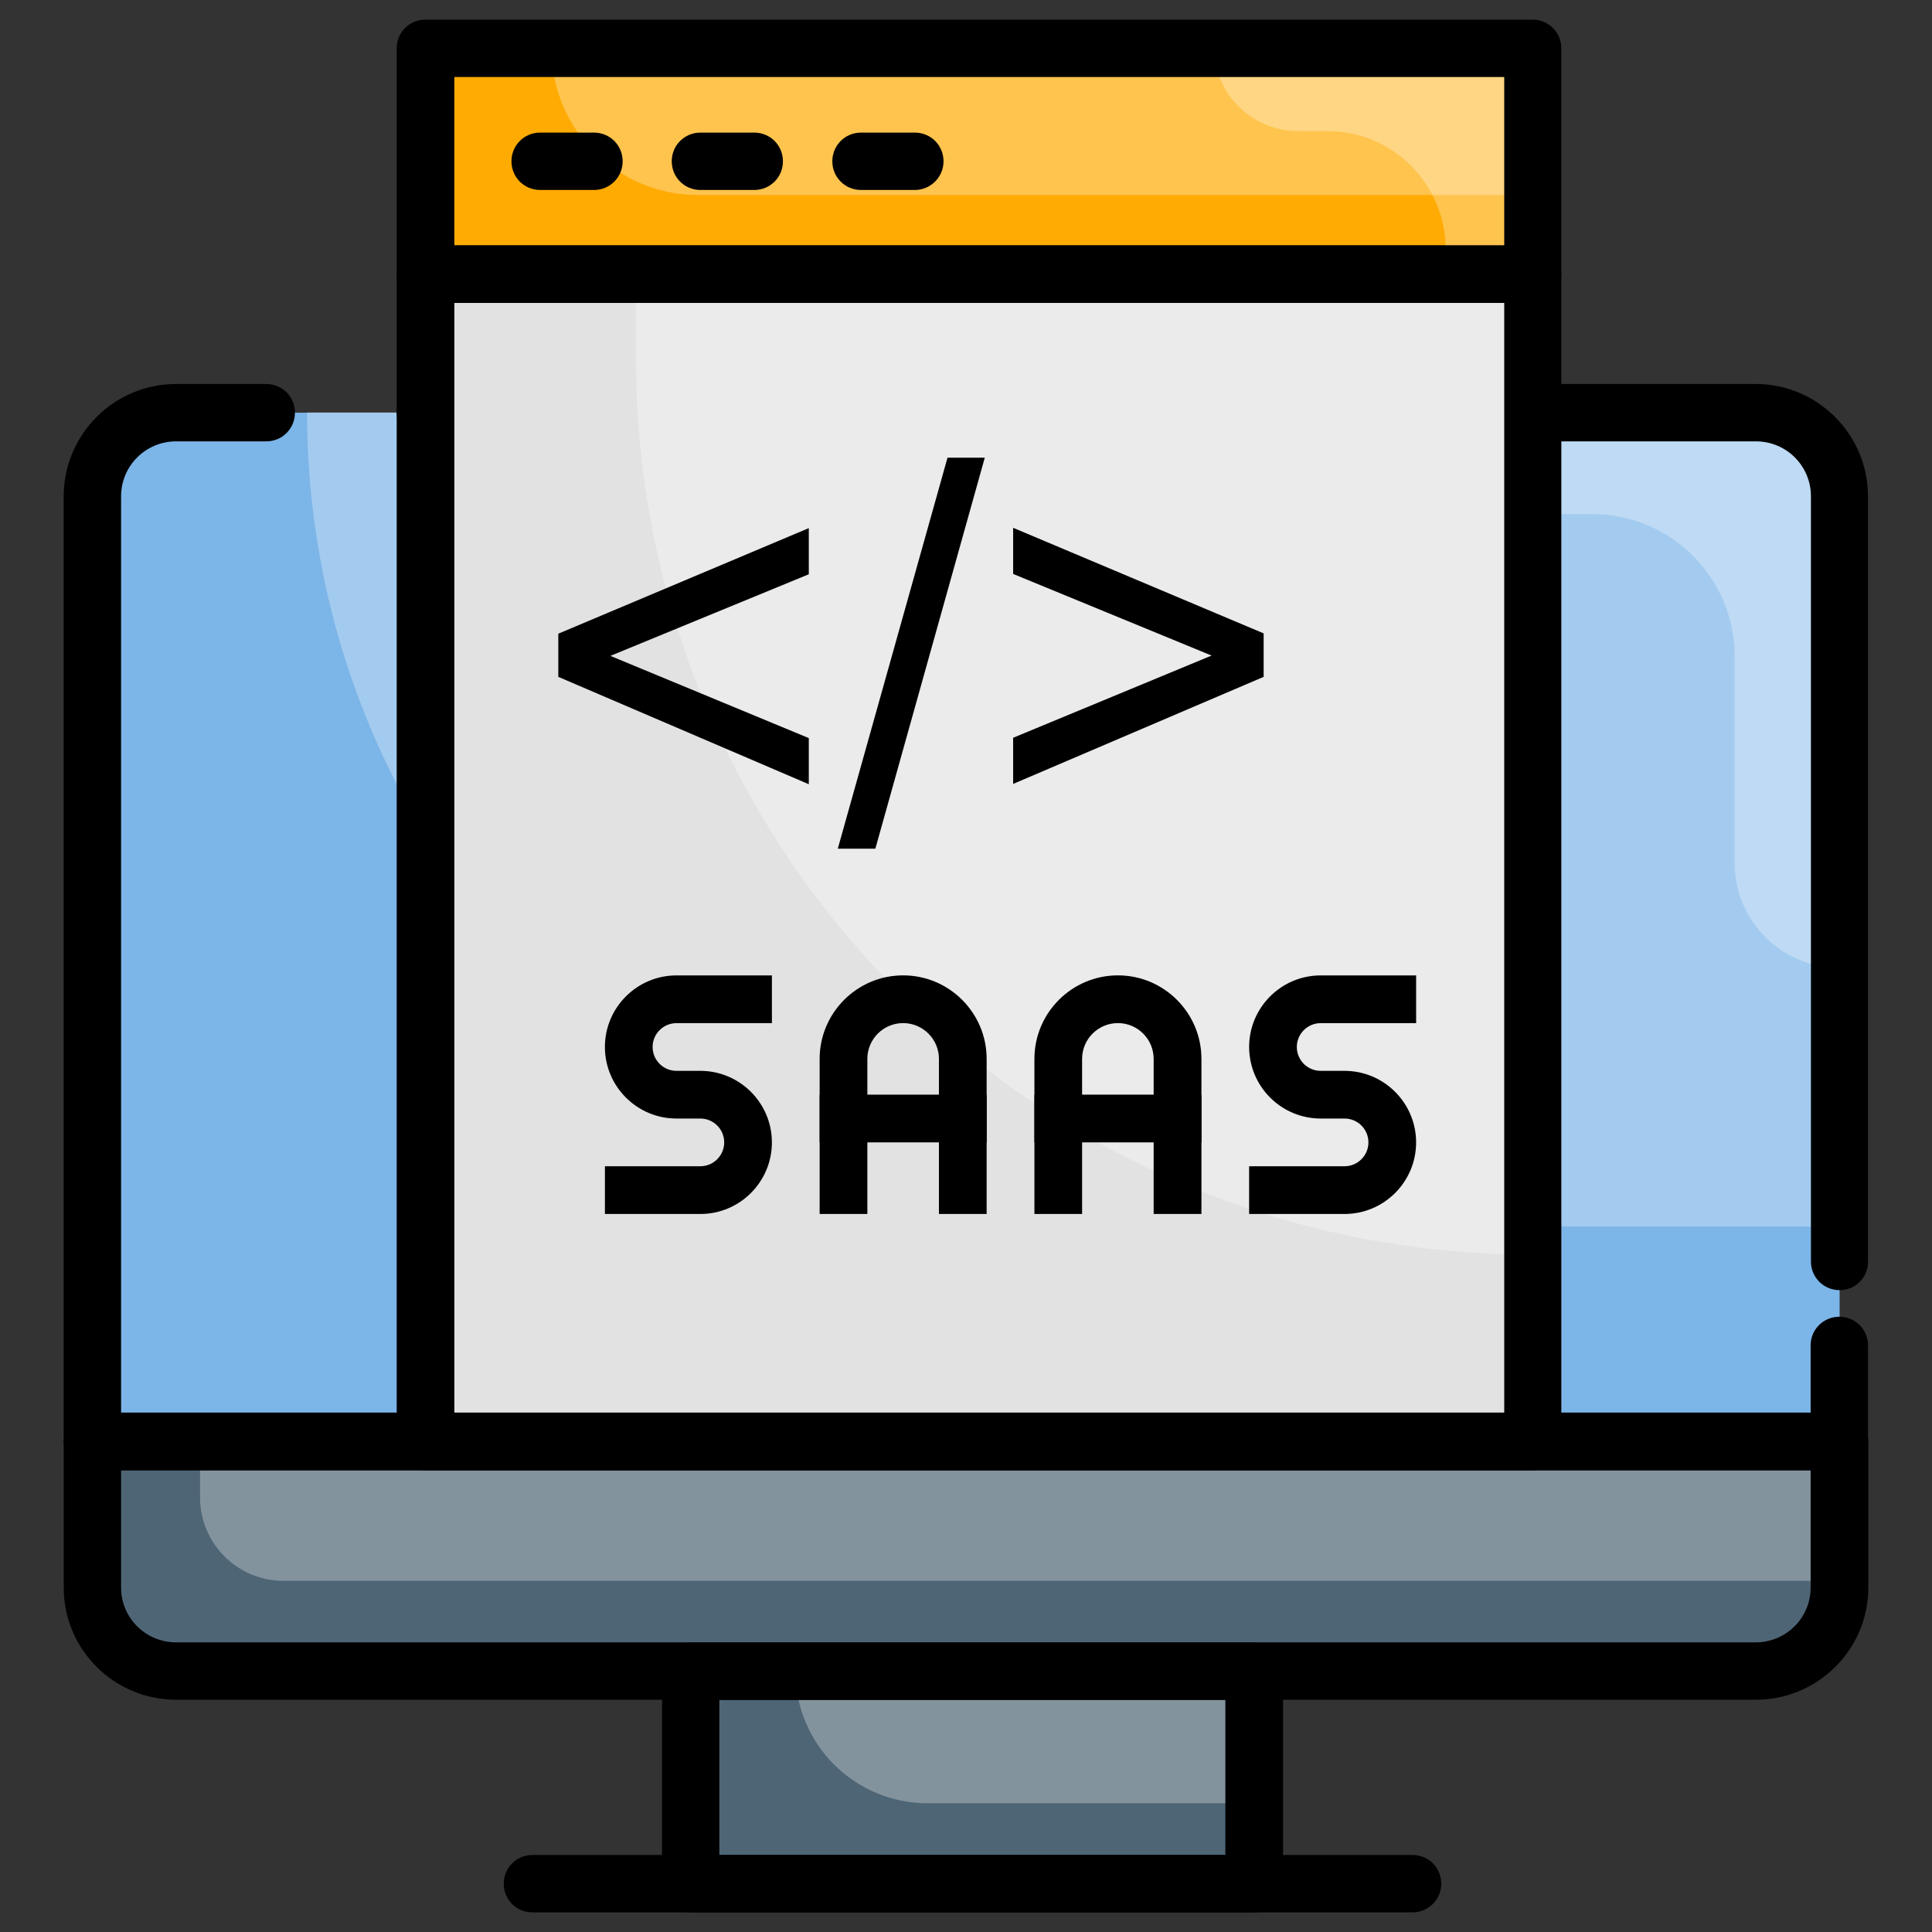 <?xml version="1.0" encoding="UTF-8"?>
<svg xmlns="http://www.w3.org/2000/svg" xmlns:xlink="http://www.w3.org/1999/xlink" version="1.1" x="0px" y="0px" width="85px" height="85px" viewBox="0 0 85 85" xml:space="preserve">
<rect x="0" y="0" width="85" height="85" fill="#333333" stroke="none"/>
<g id="Layer_1">
	<rect x="18.715" y="2.126" fill="#FFAB03" width="48.714" height="9.94"></rect>
	<path opacity="0.3" fill="#FFFFFF" d="M67.43,2.126V8.58H30.712c-3.565,0-6.454-2.889-6.454-6.454l0,0   H67.43z"></path>
	<path fill="#7CB5E8" d="M80.936,21.838v41.585H4.064V21.838c0-2.03,1.652-3.682,3.682-3.682H77.24   C79.283,18.143,80.936,19.808,80.936,21.838z"></path>
	<path opacity="0.3" fill="#FFFFFF" d="M80.936,21.838v32.125H49.331   c-19.777,0-35.82-16.03-35.82-35.82l0,0H77.24C79.283,18.143,80.936,19.795,80.936,21.838z"></path>
	<path fill="#4E6575" d="M80.936,63.423v6.428c0,2.029-1.652,3.669-3.682,3.669H7.747c-2.03,0-3.682-1.64-3.682-3.669v-6.428H80.936   z"></path>
	<path opacity="0.3" fill="#FFFFFF" d="M80.936,63.423v6.128H12.47c-2.03,0-3.669-1.652-3.669-3.669   v-2.459H80.936z"></path>
	<path d="M77.254,74.781H7.747c-2.732,0-4.944-2.212-4.944-4.931v-6.428c0-0.703,0.56-1.263,1.262-1.263h76.871   c0.703,0,1.263,0.56,1.263,1.263v6.428C82.198,72.569,79.973,74.781,77.254,74.781z M5.327,64.685v5.166   c0,1.327,1.08,2.406,2.42,2.406H77.24c1.341,0,2.42-1.079,2.42-2.406v-5.166H5.327z"></path>
	<rect x="30.386" y="73.52" fill="#4E6575" width="24.787" height="9.355"></rect>
	<path opacity="0.3" fill="#FFFFFF" d="M55.173,73.52v5.816H40.809c-3.214,0-5.816-2.603-5.816-5.816   l0,0H55.173z"></path>
	<path d="M55.187,84.137h-24.8c-0.703,0-1.262-0.56-1.262-1.262v-9.343c0-0.702,0.559-1.262,1.262-1.262h24.8   c0.702,0,1.262,0.56,1.262,1.262v9.343C56.448,83.577,55.876,84.137,55.187,84.137z M31.648,81.612h22.263v-6.817H31.648V81.612z"></path>
	<path d="M62.147,84.137H23.425c-0.703,0-1.262-0.56-1.262-1.262c0-0.703,0.56-1.263,1.262-1.263h38.722   c0.702,0,1.262,0.56,1.262,1.263C63.409,83.577,62.837,84.137,62.147,84.137z"></path>
	<path opacity="0.3" fill="#FFFFFF" d="M74.664,18.143H56.475l0,0c0,2.472,2.004,4.476,4.476,4.476   h9.107c3.462,0,6.259,2.811,6.259,6.259v9.095c0,2.537,2.056,4.606,4.606,4.606l0,0V24.415   C80.936,20.953,78.125,18.143,74.664,18.143z"></path>
	<path d="M80.936,64.685H4.064c-0.703,0-1.262-0.56-1.262-1.262V21.838c0-2.732,2.225-4.944,4.944-4.944h3.968   c0.703,0,1.262,0.56,1.262,1.262s-0.56,1.262-1.262,1.262H7.747c-1.34,0-2.42,1.08-2.42,2.42v40.31H79.66v-2.954   c0-0.702,0.56-1.262,1.263-1.262c0.702,0,1.262,0.56,1.262,1.262v4.216C82.198,64.112,81.639,64.685,80.936,64.685z M80.936,56.761   c-0.702,0-1.262-0.56-1.262-1.262V21.838c0-1.34-1.08-2.42-2.42-2.42H18.715c-0.703,0-1.262-0.56-1.262-1.262   s0.56-1.262,1.262-1.262H77.24c2.732,0,4.944,2.225,4.944,4.944v33.661C82.198,56.188,81.639,56.761,80.936,56.761z"></path>
	<rect x="18.715" y="12.066" fill="#E2E2E2" width="48.714" height="51.343"></rect>
	<path opacity="0.3" fill="#FFFFFF" d="M67.43,12.066v43.133l0,0c-21.794,0-39.45-17.669-39.45-39.45   v-3.683H67.43z"></path>
	<path d="M67.443,64.685H18.715c-0.703,0-1.262-0.56-1.262-1.262V12.066c0-0.703,0.56-1.262,1.262-1.262H67.43   c0.703,0,1.262,0.559,1.262,1.262v51.356C68.705,64.112,68.133,64.685,67.443,64.685z M19.99,62.147h46.19V13.329H19.99V62.147z    M26.132,8.358h-2.368c-0.703,0-1.262-0.56-1.262-1.262s0.56-1.262,1.262-1.262h2.368c0.703,0,1.262,0.56,1.262,1.262   S26.834,8.358,26.132,8.358z M33.184,8.358h-2.368c-0.703,0-1.262-0.56-1.262-1.262s0.56-1.262,1.262-1.262h2.368   c0.703,0,1.262,0.56,1.262,1.262S33.887,8.358,33.184,8.358z M40.249,8.358h-2.368c-0.703,0-1.262-0.56-1.262-1.262   s0.56-1.262,1.262-1.262h2.368c0.703,0,1.262,0.56,1.262,1.262S40.938,8.358,40.249,8.358z"></path>
	<path opacity="0.3" fill="#FFFFFF" d="M63.604,10.974L63.604,10.974c0,0.65,0.533,1.184,1.184,1.184   h2.655V4.052c0-1.119-0.911-2.017-2.018-2.017H53.391l0,0c0,2.056,1.665,3.734,3.734,3.734H58.4   C61.263,5.756,63.604,8.098,63.604,10.974z"></path>
	<path d="M67.443,13.329H18.715c-0.703,0-1.262-0.56-1.262-1.262v-9.94c0-0.703,0.56-1.262,1.262-1.262H67.43   c0.703,0,1.262,0.56,1.262,1.262v9.928C68.705,12.756,68.133,13.329,67.443,13.329z M19.99,10.792h46.19V3.388H19.99V10.792z    M24.563,29.779v-1.899l11.021-4.645v2.03l-8.73,3.591l8.73,3.617v2.03L24.563,29.779z M36.859,37.339l4.827-17.201h1.64   l-4.814,17.201H36.859z M55.595,29.779l-11.021,4.71v-2.03l8.73-3.617l-8.73-3.591v-2.03l11.021,4.645V29.779z"></path>
</g>
<g id="Layer_2">
	<path d="M43.409,53.41h-2.1v-6.824c0-0.868-0.707-1.574-1.575-1.574c-0.869,0-1.574,0.706-1.574,1.574v6.824h-2.099v-6.824   c0-2.025,1.648-3.674,3.673-3.674c2.025,0,3.674,1.648,3.674,3.674V53.41L43.409,53.41z"></path>
	<rect x="36.062" y="48.16" width="7.348" height="2.1"></rect>
	<path d="M52.857,53.41h-2.101v-6.824c0-0.868-0.706-1.574-1.573-1.574c-0.869,0-1.575,0.706-1.575,1.574v6.824H45.51v-6.824   c0-2.025,1.647-3.674,3.674-3.674c2.025,0,3.674,1.648,3.674,3.674V53.41z"></path>
	<rect x="45.51" y="48.16" width="7.348" height="2.1"></rect>
	<path d="M30.813,53.41h-4.199V51.31h4.199c0.578,0,1.049-0.471,1.049-1.05c0-0.578-0.471-1.049-1.049-1.049h-1.051   c-1.736,0-3.149-1.412-3.149-3.149c0-1.736,1.414-3.148,3.149-3.148h4.199v2.1h-4.199c-0.579,0-1.05,0.471-1.05,1.049   c0,0.579,0.471,1.05,1.05,1.05h1.05c1.736,0,3.148,1.413,3.148,3.148C33.962,51.997,32.549,53.41,30.813,53.41z M59.155,53.41   h-4.199V51.31h4.199c0.579,0,1.05-0.471,1.05-1.05c0-0.578-0.47-1.049-1.05-1.049h-1.05c-1.736,0-3.148-1.412-3.148-3.149   c0-1.736,1.412-3.148,3.148-3.148h4.199v2.1h-4.199c-0.579,0-1.05,0.471-1.05,1.049c0,0.579,0.47,1.05,1.05,1.05h1.05   c1.735,0,3.148,1.413,3.148,3.148C62.304,51.997,60.891,53.41,59.155,53.41z"></path>
</g>
</svg>
